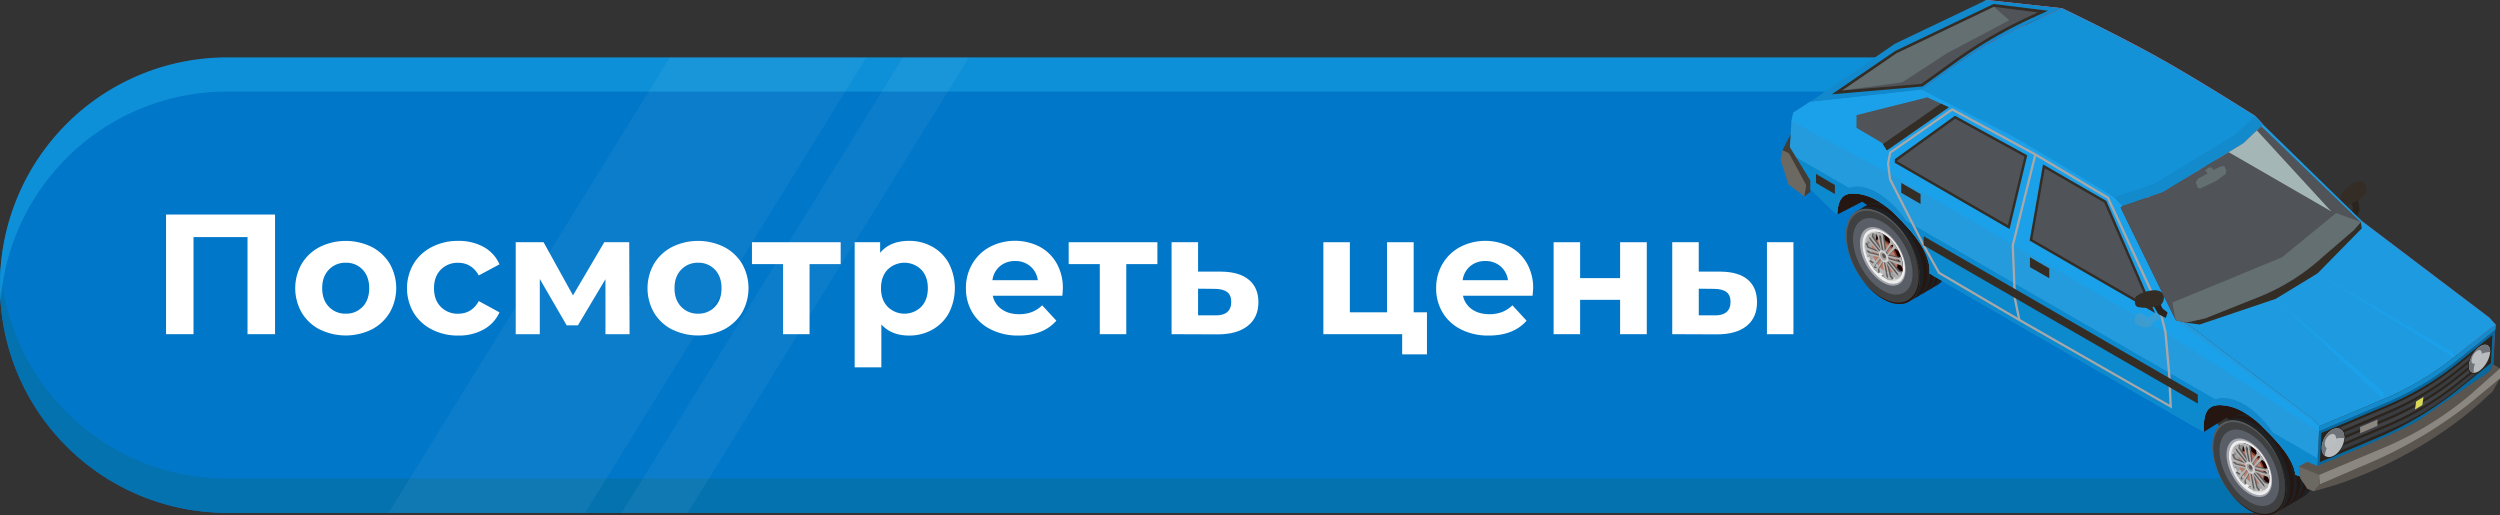 <?xml version="1.0" encoding="UTF-8"?> <svg xmlns="http://www.w3.org/2000/svg" xmlns:xlink="http://www.w3.org/1999/xlink" viewBox="0 0 2047.58 422.19"><rect x="0" y="0" width="2047.58" height="422.19" fill="#333333" stroke="none"/> <defs> <style>.cls-1{isolation:isolate;}.cls-2{fill:#0077c8;}.cls-3{fill:#0472af;}.cls-4{fill:#0e90d8;}.cls-5{opacity:0.05;}.cls-6{fill:#fff;}.cls-7{fill:#2a241d;}.cls-8{fill:#332d26;}.cls-9{fill:#261611;}.cls-10{fill:#1d2124;}.cls-11{fill:#292b2a;}.cls-12{fill:#595b5d;}.cls-13{fill:#3e4042;}.cls-14{fill:#5a5e66;}.cls-15{fill:#6d7176;}.cls-16{fill:#a4a6af;}.cls-17{fill:#353f4f;}.cls-18{fill:#1c2739;}.cls-19{fill:#42474c;}.cls-20{fill:#7e8184;}.cls-21{fill:#c5c7c8;}.cls-22{fill:#d4d6d7;}.cls-23{fill:#ededed;}.cls-24{fill:url(#Ѕезым_нный_градиент_15);}.cls-25{fill:url(#Ѕезым_нный_градиент_18);}.cls-26{fill:#1e0000;}.cls-27{fill:#89422b;}.cls-28{fill:#b77b6a;}.cls-29{fill:#5e5e5e;}.cls-30{fill:#b2b2b2;}.cls-31{fill:#d1d1d1;}.cls-32{fill:#a2a2a2;}.cls-33{fill:#605050;}.cls-34{fill:url(#Ѕезым_нный_градиент_15-2);}.cls-35{fill:url(#Ѕезым_нный_градиент_18-2);}.cls-36{fill:#b53639;}.cls-37{fill:#d76e74;}.cls-38{fill:#82201d;}.cls-39{fill:#0769a0;}.cls-40{fill:#404144;}.cls-41{fill:#383b3f;}.cls-42{fill:#dad956;}.cls-43{fill:#c8a13d;}.cls-44{fill:#505358;}.cls-45{mix-blend-mode:multiply;}.cls-46{fill:#a8a8a8;}.cls-47{fill:#249bdd;}.cls-48{fill:#1ba0ea;}.cls-49{fill:#0d89ce;}.cls-50{fill:#1189cc;}.cls-51{fill:#569dc1;opacity:0.5;}.cls-52{fill:#433d36;}.cls-53{fill:#6c6862;}.cls-54{fill:#636f71;}.cls-55{fill:#1392d8;}.cls-56{fill:#128acc;}.cls-57{fill:#1e9be0;}.cls-58{fill:#a4b6b6;}.cls-59{fill:#b9bcbf;}.cls-60{fill:#6f737a;}.cls-61{fill:#bbbec0;}.cls-62{fill:#5a554e;}.cls-63{fill:#8a8680;}</style> <linearGradient id="Ѕезым_нный_градиент_15" x1="7463.28" y1="224.02" x2="7495.7" y2="195.95" gradientTransform="matrix(-1, 0, 0, 1, 9022.27, 0)" gradientUnits="userSpaceOnUse"> <stop offset="0.16" stop-color="#d7d7d7"></stop> <stop offset="0.16" stop-color="#efefef"></stop> <stop offset="0.56" stop-color="#efefef"></stop> <stop offset="0.56" stop-color="#d7d7d7"></stop> <stop offset="0.87" stop-color="#d7d7d7"></stop> <stop offset="0.87" stop-color="#c2c2c2"></stop> </linearGradient> <linearGradient id="Ѕезым_нный_градиент_18" x1="7469.14" y1="226.68" x2="7489.05" y2="192.19" gradientTransform="matrix(-1, 0, 0, 1, 9022.27, 0)" gradientUnits="userSpaceOnUse"> <stop offset="0.16" stop-color="#a2a2a2"></stop> <stop offset="0.16" stop-color="#b9b9b9"></stop> <stop offset="0.56" stop-color="#b9b9b9"></stop> <stop offset="0.56" stop-color="#a2a2a2"></stop> <stop offset="0.87" stop-color="#a2a2a2"></stop> <stop offset="0.87" stop-color="#8d8d8d"></stop> </linearGradient> <linearGradient id="Ѕезым_нный_градиент_15-2" x1="7163.11" y1="397.16" x2="7195.52" y2="369.09" xlink:href="#Ѕезым_нный_градиент_15"></linearGradient> <linearGradient id="Ѕезым_нный_градиент_18-2" x1="7168.96" y1="399.82" x2="7188.88" y2="365.33" xlink:href="#Ѕезым_нный_градиент_18"></linearGradient> </defs> <title>Button1</title> <g class="cls-1"> <g id="Слой_1" data-name="Слой 1"> <path class="cls-2" d="M1858.39,420H186C83.27,420,0,336.76,0,234H0A186,186,0,0,1,186,48H1644.27Z"></path> <path class="cls-3" d="M1859.39,420H186A186,186,0,0,1,0,234q0-7.06.52-14C7.68,316.23,88,392,186,392H1850.45Z"></path> <path class="cls-4" d="M1754.39,47H186A186,186,0,0,0,0,233q0,7.07.52,14C7.68,150.85,88,75,186,75H1803.39Z"></path> <g class="cls-5"> <polygon class="cls-6" points="479.25 420.04 318.25 420.04 548.53 47.04 709.53 47.04 479.25 420.04"></polygon> <polygon class="cls-6" points="563.25 420.04 509.25 420.04 739.53 47.04 793.53 47.04 563.25 420.04"></polygon> </g> <g id="_Группа_" data-name="&lt;Группа&gt;"> <path id="_Контур_" data-name="&lt;Контур&gt;" class="cls-7" d="M1931.07,163.33a.61.61,0,0,1,0-.29,10.68,10.68,0,0,1-1.41.87,4.78,4.78,0,0,0-3.09.51,1.32,1.32,0,0,0-.71,1.37,7.25,7.25,0,0,0,.4,2,7.89,7.89,0,0,1,.71,3.2c-.11,1.19-.49,2.34-.72,3.52-.06.34-.33,1-.21,1.28.17.49,1,.74,1.35,1,.62.41,1.24.82,1.88,1.21s.7.43,1-.26c.68-1.74,1.52-3.42,2.16-5.17a6.34,6.34,0,0,0-.16-2.93c-.15-1.12-.32-2.24-.52-3.35-.1-.56-.2-1.12-.32-1.67C1931.37,164.49,1931.16,163.76,1931.07,163.33Z"></path> <path id="_Контур_2" data-name="&lt;Контур&gt;" class="cls-8" d="M1931,148.7c7.75-1.54,8.48,8.36,6.32,10.31-5.33,4.81-9.58,7.15-12.19,8.13-3.94,1.48-6.31,2.49-8.56-4.75C1915.81,160.09,1923.85,150.12,1931,148.7Z"></path> </g> <polygon class="cls-9" points="1504.68 175.75 1525.14 165.24 1600.25 215.17 1804.98 353.78 1823.46 342.15 1886.66 383.98 1837.9 199.54 1502.84 118.34 1504.68 175.75"></polygon> <path id="_Контур_3" data-name="&lt;Контур&gt;" class="cls-10" d="M1519.43,173.62l19.82,34.89,3.06,5.39,21.78,32.75s11.64-6.79,20.72-12.06l2.64-1.53.14-.07c4.88-3.38,7.87-9.88,7.87-18.86a46.14,46.14,0,0,0-.62-7.42,67.68,67.68,0,0,0-9.69-24.7c-5.34-8.51-12.34-15.85-20.05-20.28-7.48-4.31-14.33-5.15-19.64-3.08l-3.08,1.92C1534.08,165.52,1519.43,173.62,1519.43,173.62Z"></path> <path id="_Контур_4" data-name="&lt;Контур&gt;" class="cls-10" d="M1536.11,210.32l6.2,3.58,20,11.56,32.48-18.75a67.68,67.68,0,0,0-9.69-24.7l-45.9,26.5Z"></path> <path id="_Контур_5" data-name="&lt;Контур&gt;" class="cls-11" d="M1592.41,216c0-19.24-13.6-42.69-30.37-52.37Z"></path> <g id="_Группа_2" data-name="&lt;Группа&gt;"> <path id="_Контур_6" data-name="&lt;Контур&gt;" class="cls-9" d="M1559.21,165.14c-9-5.21-17.12-5.37-22.68-1.42-.26.19-.58.4-.94.64,5.41-2.6,12.64-1.93,20.58,2.66,16.77,9.68,30.36,33.13,30.36,52.37,0,8.94-3,15.35-7.77,18.74l1.92-1.11c5.5-3.13,8.9-9.88,8.9-19.5C1589.58,198.27,1576,174.82,1559.21,165.14Z"></path> </g> <g id="_Группа_3" data-name="&lt;Группа&gt;"> <path id="_Контур_7" data-name="&lt;Контур&gt;" class="cls-9" d="M1553.71,168.34c-9-5.21-17.12-5.38-22.68-1.42-.26.18-.58.4-.94.63,5.41-2.6,12.63-1.92,20.57,2.66,16.77,9.68,30.37,33.13,30.37,52.38,0,8.93-3,15.35-7.77,18.73l1.92-1.1c5.5-3.14,8.9-9.88,8.9-19.51C1584.08,201.47,1570.48,178,1553.71,168.34Z"></path> </g> <g id="_Группа_4" data-name="&lt;Группа&gt;"> <path id="_Контур_8" data-name="&lt;Контур&gt;" class="cls-9" d="M1548.21,171.53c-9-5.21-17.12-5.37-22.69-1.42-.25.19-.57.4-.93.64,5.41-2.6,12.63-1.93,20.57,2.66,16.77,9.68,30.37,33.13,30.37,52.37,0,8.94-3,15.35-7.78,18.74l1.93-1.11c5.5-3.13,8.89-9.88,8.89-19.5C1578.57,204.66,1565,181.21,1548.21,171.53Z"></path> </g> <path class="cls-12" d="M1511.7,192.44c0,19.24,13.6,42.69,30.37,52.37s30.36,1.93,30.36-17.31-13.6-42.69-30.36-52.37S1511.7,173.2,1511.7,192.44Z"></path> <path class="cls-13" d="M1512.57,193.63c0,18.86,13.33,41.85,29.76,51.34s29.76,1.89,29.76-17-13.32-41.84-29.76-51.33S1512.57,174.77,1512.57,193.63Z"></path> <path class="cls-9" d="M1541.14,243.63c16.77,9.68,30.36,1.93,30.36-17.31,0-12.38-5.62-26.48-14.09-37.55,9,11.24,15,25.91,15,38.73,0,19.24-13.6,27-30.36,17.31A57,57,0,0,1,1525.8,230,56.23,56.23,0,0,0,1541.14,243.63Z"></path> <path class="cls-14" d="M1517.67,195.88c0,15.47,10.92,34.31,24.4,42.09s24.4,1.55,24.4-13.91-10.93-34.31-24.4-42.09S1517.67,180.42,1517.67,195.88Z"></path> <path class="cls-15" d="M1523.41,199.2c0,11.82,8.35,26.23,18.66,32.18s18.65,1.19,18.65-10.64-8.35-26.23-18.65-32.18S1523.41,187.37,1523.41,199.2Z"></path> <path class="cls-16" d="M1523.41,199.2c0,11.82,8.35,26.23,18.66,32.18s18.65,1.19,18.65-10.64-8.35-26.23-18.65-32.18S1523.41,187.37,1523.41,199.2Zm1.92.66c0-11,7.78-15.45,17.37-9.91s17.38,19,17.38,30-7.78,15.45-17.38,9.91S1525.33,210.87,1525.33,199.86Z"></path> <path class="cls-17" d="M1528.63,200.47c0,9.73,6.88,21.58,15.35,26.48,7.84,4.52,14.3,1.5,15.23-6.67a17.37,17.37,0,0,0,.12-2.08c0-6.57-3.13-14.1-7.78-19.81a28,28,0,0,0-7.57-6.67C1535.51,186.83,1528.63,190.75,1528.63,200.47Z"></path> <path class="cls-18" d="M1545.27,195.46c-5-2.91-11.42-2.91-15.75-.38,2.11-5.6,7.79-7.21,14.46-3.36s12.13,11.73,14.33,19.63C1555.6,204.78,1550.78,198.65,1545.27,195.46Z"></path> <path class="cls-9" d="M1536.58,202.59c0,7.4,5.22,16.42,11.67,20.14,5,2.9,9.32,1.73,11-2.45a17.37,17.37,0,0,0,.12-2.08c0-6.57-3.13-14.1-7.78-19.81a18.43,18.43,0,0,0-3.3-2.45C1541.8,192.22,1536.58,195.2,1536.58,202.59Z"></path> <path id="_Контур_9" data-name="&lt;Контур&gt;" class="cls-19" d="M1557.11,213c0,.23,0,.47,0,.69a8.33,8.33,0,0,1-.89,3.53h0c-1.56,3-5,3.71-9,1.41-5.48-3.16-9.91-10.8-9.91-17.08,0-3.39,1.29-5.68,3.35-6.56a.8.8,0,0,1,.25-.11,6.58,6.58,0,0,1,4.86.32,12,12,0,0,1,1.45.7c4.16,2.41,7.71,7.41,9.18,12.42a17.48,17.48,0,0,1,.63,3.09C1557.07,211.92,1557.11,212.45,1557.11,213Z"></path> <path id="_Контур_10" data-name="&lt;Контур&gt;" class="cls-20" d="M1556.48,213.44c0,.24,0,.47,0,.7a8.48,8.48,0,0,1-.88,3.52h0c-1.56,3-5,3.71-9,1.42-5.48-3.17-9.91-10.81-9.91-17.09,0-3.39,1.29-5.68,3.35-6.56a1.12,1.12,0,0,1,.25-.11,6.63,6.63,0,0,1,4.86.32,10.73,10.73,0,0,1,1.45.71c4.16,2.41,7.71,7.41,9.18,12.41a17.59,17.59,0,0,1,.63,3.1A14,14,0,0,1,1556.48,213.44Z"></path> <polygon id="_Контур_11" data-name="&lt;Контур&gt;" class="cls-19" points="1550.73 210.4 1553.1 215.14 1551.29 216.3 1542.13 199.2 1543.94 198.04 1550.73 210.4"></polygon> <polygon id="_Контур_12" data-name="&lt;Контур&gt;" class="cls-21" points="1547.2 208.14 1551.29 216.3 1549.3 217.17 1540.3 200.55 1542.13 199.2 1547.2 208.14"></polygon> <path id="_Контур_13" data-name="&lt;Контур&gt;" class="cls-15" d="M1553.1,208.74a3.43,3.43,0,0,1-1,2.66,19.67,19.67,0,0,1-2.86,1.79l-6.48-11.11a15.91,15.91,0,0,0,2.2-1.32c.84-.7,2.11-.72,3.55.11A10,10,0,0,1,1553.1,208.74Z"></path> <path id="_Контур_14" data-name="&lt;Контур&gt;" class="cls-21" d="M1550.63,210.24c0,2.89-2,4.06-4.56,2.6a10,10,0,0,1-4.56-7.87c0-2.89,2-4.05,4.56-2.6A10.06,10.06,0,0,1,1550.63,210.24Z"></path> <path id="_Контур_15" data-name="&lt;Контур&gt;" class="cls-15" d="M1548.25,208.79a1.51,1.51,0,0,1-.41,1.14,8.52,8.52,0,0,1-1.22.75l-2.74-4.71a7.08,7.08,0,0,0,.93-.55,1.27,1.27,0,0,1,1.5,0A4.27,4.27,0,0,1,1548.25,208.79Z"></path> <path id="_Контур_16" data-name="&lt;Контур&gt;" class="cls-22" d="M1547.2,209.43c0,1.23-.86,1.72-1.93,1.11a4.26,4.26,0,0,1-1.93-3.34c0-1.23.86-1.72,1.93-1.1A4.24,4.24,0,0,1,1547.2,209.43Z"></path> <path id="_Контур_17" data-name="&lt;Контур&gt;" class="cls-23" d="M1560.27,220.06c0,11.08-7.83,15.54-17.48,10s-17.48-19.07-17.48-30.15,7.83-15.54,17.48-10S1560.27,209,1560.27,220.06Z"></path> <path id="_Контур_18" data-name="&lt;Контур&gt;" class="cls-24" d="M1527,200.88c0,10,7.07,22.16,15.77,27.18,7.66,4.44,14,1.84,15.46-5.67a12.74,12.74,0,0,0,.22-1.56v-.08c0-.1,0-.2,0-.33,0-.42,0-.87,0-1.34v-.53a28.55,28.55,0,0,0-1.59-8.3c0-.08-.06-.16-.08-.24a35.15,35.15,0,0,0-1.92-4.5v0c-.18-.36-.39-.73-.59-1.1s-.29-.53-.43-.77a33.58,33.58,0,0,0-3.13-4.54,31.07,31.07,0,0,0-2.45-2.8l-.16-.16-.7-.66v0a24.54,24.54,0,0,0-4.24-3.33l-.39-.25a.15.15,0,0,1-.08,0c-.43-.24-.88-.49-1.29-.67l-.18-.09c-.27-.14-.52-.24-.76-.34a14.43,14.43,0,0,0-2.68-.84,10.05,10.05,0,0,0-1.85-.2C1530.69,189.56,1527,193.67,1527,200.88Z"></path> <path id="_Контур_19" data-name="&lt;Контур&gt;" class="cls-25" d="M1557.3,217.59c0,8.95-6.33,12.56-14.13,8s-14.12-15.41-14.12-24.36,6.32-12.56,14.12-8.05S1557.3,208.64,1557.3,217.59Z"></path> <path id="_Контур_20" data-name="&lt;Контур&gt;" class="cls-26" d="M1536.45,196.2c0,9,6.34,19.87,14.14,24.37a13,13,0,0,0,5.9,1.9,7.28,7.28,0,0,0,1.76-.08,12.74,12.74,0,0,0,.22-1.56v-.08a2.23,2.23,0,0,0,0-.37c0-.43.06-.85.06-1.3v-.53a28.55,28.55,0,0,0-1.59-8.3c0-.08-.06-.16-.08-.24a35.15,35.15,0,0,0-1.92-4.5v0c-.18-.36-.39-.73-.59-1.1s-.29-.53-.43-.77a33.58,33.58,0,0,0-3.13-4.54,31.07,31.07,0,0,0-2.45-2.8l-.16-.16-.7-.66v0a24.54,24.54,0,0,0-4.24-3.33l-.39-.25a.15.15,0,0,1-.08,0c-.43-.24-.88-.49-1.29-.67l-.18-.09c-.27-.14-.52-.24-.76-.34a14.43,14.43,0,0,0-2.68-.84,12.14,12.14,0,0,0-.61,1.35,5.27,5.27,0,0,0-.22.67A14,14,0,0,0,1536.45,196.2Z"></path> <path id="_Контур_21" data-name="&lt;Контур&gt;" class="cls-27" d="M1534.13,202.91c0,6.51,4.6,14.45,10.28,17.73s10.29.66,10.29-5.86-4.61-14.46-10.29-17.74S1534.13,196.39,1534.13,202.91Z"></path> <path id="_Контур_22" data-name="&lt;Контур&gt;" class="cls-28" d="M1533.12,204.09c0,6.52,4.6,14.46,10.28,17.74s10.28.65,10.28-5.87-4.6-14.45-10.28-17.73S1533.12,197.57,1533.12,204.09Z"></path> <g id="_Группа_5" data-name="&lt;Группа&gt;"> <path id="_Составной_контур_" data-name="&lt;Составной контур&gt;" class="cls-29" d="M1543.91,209.21l.35.39.69.84,1.39,1.59.39.14.73.31,9.77,3.8,1.12.45.2,1.82a28.55,28.55,0,0,0-1.59-8.3l-.08.45-.45-.1-.29-.06-8.49-1.94-.33-.08-.37-.08Zm3.25,1.45-.41-.43.61-.57,8.64,2.25.82,1.34,0,0v0l.14.24,0,.41v.26l-.51-.14-8.54-2.57Z"></path> <path id="_Составной_контур_2" data-name="&lt;Составной контур&gt;" class="cls-29" d="M1543.91,209.21l1.06.23,1.23.24.3.06.31-.32.84-.82,4.94-5,.29-.28.06-.06.41.34,1,.82,0,0-.47-.81a33.58,33.58,0,0,0-3.13-4.54l-.85,0-.58,0-.57-1.31-.37-.83.13.57.14.73-3.86,6.42-.35.57Zm7.66-7.94-4.84,6.29-.49-.06-.7-.09-.14-1.24,3.92-5.68.49-.71,1.17.65Z"></path> <path id="_Составной_контур_3" data-name="&lt;Составной контур&gt;" class="cls-29" d="M1538.23,192.83l2.84,11.68.33.55.55.92,1.16,1.9.47.78.33.55.61-1,.64-1.08-.17-1.21-.14-1.2-.12-.84-1.25-9.66-.08-.55,0-.33-.1-1.16-.39-.25a.15.15,0,0,1-.08,0c-.43-.24-.88-.49-1.29-.67l-2.17-.29-.94,0,0,.49Zm1.94.35.1,0,.64-.33.79.14,1.47,11.25.49.86-.28.58-.78-1.13,0-.06Z"></path> <path id="_Составной_контур_4" data-name="&lt;Составной контур&gt;" class="cls-29" d="M1529.85,193.24l1.45,3.84,8.19,9.55,4.42,2.57-.84-3.46-8.91-12.52.45-2.31-1,.19Zm1.79-.06,1.48,1,7.29,10.74,1.11,1-1-.43-7.79-9.56Z"></path> <path id="_Составной_контур_5" data-name="&lt;Составной контур&gt;" class="cls-29" d="M1529.05,198.49l-1.12.76.43,6.12,1.38,5.17,1.12-.77,1.24-1.61,8.76,1.81,3.05-.77-2.43-2.82-10.85-4.26Zm.68,6.16,1.13-.45,9,2.71,1.17,1.26-.62.58-8.62-2.25Z"></path> <path id="_Составной_контур_6" data-name="&lt;Составной контур&gt;" class="cls-29" d="M1532.08,212.92l-1.11.77,3.75,6.48,3.84,3.68,1.11-.77-.56-3,4.2-7,.6-3.92-2.6-.53-6.43,6.51Zm4,5.86.12-1.63,4.84-6.31,1.19.15.14,1.25-4.42,6.39Z"></path> <path id="_Составной_контур_7" data-name="&lt;Составной контур&gt;" class="cls-29" d="M1542,225.18l-1.11.77,4.85,2.8,4.07.27,1.12-.76-2-2.6L1546.11,214l-2.2-4.78-1.25,2.07,1.75,13.46Zm4.07.27-2.18-11.63.5-1,.16,1.24,2.38,11.27.1,2Z"></path> <path id="_Составной_контур_8" data-name="&lt;Составной контур&gt;" class="cls-29" d="M1543.93,213.82l9.72,11.37-.56,2.89,3.76-2.14,1.28-3.67-2.32-.69-8.19-9.54-3.71-2.84Zm2.36-1.36.86,1.1,7.47,9.23,1.55,2.43-1.48-1-7.93-10.14Z"></path> </g> <g id="_Группа_6" data-name="&lt;Группа&gt;"> <path id="_Составной_контур_9" data-name="&lt;Составной контур&gt;" class="cls-30" d="M1542.79,210l2.43,2.84,12,4.69,0,.08v0l1.2,2.77,0,0c0-.42,0-.87,0-1.34v-.53a28.55,28.55,0,0,0-1.59-8.3c0-.08-.06-.16-.08-.24l-.45.59-.18.24-.47.62-9-2-.31-.07-.65-.14-.88.23-.71.16Zm3.94,2.2-1.11-1.16.64-.57.9.22,7.72,2,1.57,1.39.53.45-1.14.45-8.38-2.49-.65-.21Z"></path> <path id="_Составной_контур_10" data-name="&lt;Составной контур&gt;" class="cls-30" d="M1542.79,210l2.16.47.43.08.82-.84.3-.33.82-.83,5-5.17.29.22.88.72,1.49,1.2v0l.14.11-.69-1.19-.47-.81a33.58,33.58,0,0,0-3.13-4.54,31.07,31.07,0,0,0-2.45-2.8l-.16-.16-.7-.66v0l.25,1.22.33,1.72-3.35,5.43-1,1.63-.33.54-.29,1.83Zm7.8-9.58-.12,1.63-4.23,5.48-.64.83-1.08-.12-.1,0-.12-1.25.69-1,3.72-5.37.61-.06Z"></path> <path id="_Составной_контур_11" data-name="&lt;Составной контур&gt;" class="cls-30" d="M1536,189.75l.69,1.53.33.69.71,1.56,2.82,11.68,2.21,4.76.79-1.31.45-.76-.3-2.39-.07-.45-.71-5.51-.86-6.88-.06-.58.84-.16a.15.15,0,0,1-.08,0c-.43-.24-.88-.49-1.29-.67l-.18-.09c-.27-.14-.52-.24-.76-.34a14.43,14.43,0,0,0-2.68-.84A10.05,10.05,0,0,0,1536,189.75Zm5.37,15.31L1539.07,194l.55-2.08.65,1.27.31.59,2,10.78.17.84-.52,1.06-.3-.43-.51-.75Z"></path> <path id="_Составной_контур_12" data-name="&lt;Составной контур&gt;" class="cls-30" d="M1528.57,196.9l2.32.7,8.19,9.54,3.71,2.83-.84-3.46L1533,194l.56-2.88-3.75,2.14Zm2-3,1.47,1,7.94,10.15.47,1.63-1-.43-7.79-9.56Z"></path> <path id="_Составной_контур_13" data-name="&lt;Составной контур&gt;" class="cls-30" d="M1527.93,199.25v6.1l1.81,5.19,1.24-1.62,8.76,1.82,3-.77-2.43-2.83-10.85-4.25Zm.68,6.16,1.13-.45,9,2.72,1.17,1.25-.62.58-8.63-2.24Z"></path> <path id="_Составной_контур_14" data-name="&lt;Составной контур&gt;" class="cls-30" d="M1531,213.69l3.75,6.48,3.84,3.68-.56-3,4.19-7,.6-3.92-2.6-.54-6.43,6.51Zm4,5.86.12-1.63,4.85-6.31,1.18.15.14,1.25-4.41,6.38Z"></path> <path id="_Составной_контур_15" data-name="&lt;Составной контур&gt;" class="cls-30" d="M1542.77,225.6l-1.84.35,5.31,3.06h3.61l-2-2.6L1545,214.74l-2.2-4.77-1.24,2.07,1.75,13.46Zm2.22.62-2.18-11.63.51-1.05.81,1.18,2.39,11.28-.57,2.07Z"></path> <path id="_Составной_контур_16" data-name="&lt;Составной контур&gt;" class="cls-30" d="M1543.63,213.44l8.91,12.52-.56,2.89a8.31,8.31,0,0,0,3.79-1.55,5.57,5.57,0,0,0,1.88-3.91l-3-1-8.19-9.55-3.72-2.83Zm1.54-.21,1,.42,7.79,9.56,1.08,2.78-1.48-1-7.94-10.14Z"></path> </g> <path id="_Контур_23" data-name="&lt;Контур&gt;" class="cls-31" d="M1546.73,212.25c0,2.49-1.76,3.5-3.94,2.24a8.66,8.66,0,0,1-3.94-6.79c0-2.5,1.76-3.51,3.94-2.25A8.68,8.68,0,0,1,1546.73,212.25Z"></path> <g id="_Группа_7" data-name="&lt;Группа&gt;"> <path id="_Контур_24" data-name="&lt;Контур&gt;" class="cls-32" d="M1539.78,208.45a5.79,5.79,0,0,0,2.63,4.53c1.45.84,2.62.17,2.62-1.5a5.79,5.79,0,0,0-2.62-4.53C1541,206.12,1539.78,206.79,1539.78,208.45Z"></path> <path id="_Контур_25" data-name="&lt;Контур&gt;" class="cls-33" d="M1541.51,208.66a3.38,3.38,0,0,0,1.55,2.66c.85.5,1.54.1,1.54-.88a3.41,3.41,0,0,0-1.54-2.66C1542.2,207.29,1541.51,207.68,1541.51,208.66Z"></path> </g> <path id="_Контур_26" data-name="&lt;Контур&gt;" class="cls-10" d="M1819.61,346.76l19.82,34.9,3.06,5.38,21.77,32.75S1875.9,413,1885,407.73c.94-.53,1.83-1.05,2.65-1.53l.13-.07c4.88-3.38,7.87-9.88,7.87-18.86a46.11,46.11,0,0,0-.61-7.42,67.88,67.88,0,0,0-9.7-24.7c-5.33-8.51-12.34-15.85-20-20.28-7.48-4.31-14.32-5.15-19.64-3.08-.86.55-1.91,1.19-3.08,1.92C1834.25,338.66,1819.61,346.76,1819.61,346.76Z"></path> <path id="_Контур_27" data-name="&lt;Контур&gt;" class="cls-10" d="M1836.28,383.46l6.21,3.58,20,11.56L1895,379.85a67.88,67.88,0,0,0-9.7-24.7l-45.89,26.51Z"></path> <path id="_Контур_28" data-name="&lt;Контур&gt;" class="cls-11" d="M1892.58,389.12c0-19.24-13.59-42.69-30.36-52.37Z"></path> <g id="_Группа_8" data-name="&lt;Группа&gt;"> <path id="_Контур_29" data-name="&lt;Контур&gt;" class="cls-9" d="M1859.39,338.28c-9-5.21-17.13-5.37-22.69-1.42-.26.19-.58.4-.93.64,5.41-2.6,12.63-1.93,20.57,2.66,16.77,9.68,30.37,33.13,30.37,52.37,0,8.94-3,15.35-7.78,18.74l1.93-1.11c5.49-3.13,8.89-9.88,8.89-19.5C1889.75,371.41,1876.16,348,1859.39,338.28Z"></path> </g> <g id="_Группа_9" data-name="&lt;Группа&gt;"> <path id="_Контур_30" data-name="&lt;Контур&gt;" class="cls-9" d="M1853.89,341.48c-9-5.21-17.13-5.38-22.69-1.42-.26.18-.58.4-.94.63,5.41-2.6,12.64-1.92,20.58,2.66,16.77,9.68,30.36,33.13,30.36,52.38,0,8.93-3,15.35-7.77,18.73l1.93-1.1c5.49-3.14,8.89-9.88,8.89-19.51C1884.25,374.61,1870.66,351.16,1853.89,341.48Z"></path> </g> <g id="_Группа_10" data-name="&lt;Группа&gt;"> <path id="_Контур_31" data-name="&lt;Контур&gt;" class="cls-9" d="M1848.38,344.67c-9-5.21-17.12-5.37-22.68-1.42-.26.19-.58.4-.94.64,5.41-2.6,12.64-1.93,20.58,2.66,16.77,9.68,30.36,33.13,30.36,52.37,0,8.94-3,15.35-7.77,18.74l1.93-1.11c5.49-3.13,8.89-9.88,8.89-19.5C1878.75,377.8,1865.15,354.35,1848.38,344.67Z"></path> </g> <path class="cls-12" d="M1811.88,365.58c0,19.24,13.59,42.69,30.36,52.37s30.36,1.93,30.36-17.31S1859,358,1842.24,348.27,1811.88,346.34,1811.88,365.58Z"></path> <path class="cls-13" d="M1812.75,366.77c0,18.86,13.32,41.85,29.76,51.34s29.76,1.89,29.76-17-13.33-41.84-29.76-51.33S1812.75,347.91,1812.75,366.77Z"></path> <path class="cls-9" d="M1841.31,416.77c16.77,9.68,30.37,1.93,30.37-17.31,0-12.38-5.63-26.48-14.1-37.55,9,11.24,15,25.91,15,38.73,0,19.24-13.59,27-30.36,17.31A56.85,56.85,0,0,1,1826,403.13,56.38,56.38,0,0,0,1841.31,416.77Z"></path> <path class="cls-14" d="M1817.84,369c0,15.47,10.92,34.31,24.4,42.09s24.4,1.55,24.4-13.91-10.92-34.31-24.4-42.09S1817.84,353.56,1817.84,369Z"></path> <path class="cls-15" d="M1823.58,372.34c0,11.82,8.35,26.23,18.66,32.18s18.66,1.19,18.66-10.64-8.35-26.23-18.66-32.18S1823.58,360.51,1823.58,372.34Z"></path> <path class="cls-16" d="M1823.58,372.34c0,11.82,8.35,26.23,18.66,32.18s18.66,1.19,18.66-10.64-8.35-26.23-18.66-32.18S1823.58,360.51,1823.58,372.34Zm1.92.66c0-11,7.78-15.45,17.38-9.91s17.38,19,17.38,30-7.78,15.45-17.38,9.91S1825.5,384,1825.5,373Z"></path> <path class="cls-17" d="M1828.8,373.61c0,9.73,6.88,21.58,15.36,26.48,7.84,4.52,14.3,1.5,15.23-6.67a19.8,19.8,0,0,0,.11-2.08c0-6.57-3.13-14.1-7.77-19.81a28.15,28.15,0,0,0-7.57-6.67C1835.68,360,1828.8,363.89,1828.8,373.61Z"></path> <path class="cls-18" d="M1845.44,368.6c-5-2.91-11.42-2.91-15.75-.38,2.12-5.6,7.79-7.21,14.46-3.36s12.13,11.73,14.33,19.63C1855.78,377.92,1851,371.79,1845.44,368.6Z"></path> <path class="cls-9" d="M1836.75,375.73c0,7.4,5.23,16.42,11.67,20.14,5,2.9,9.33,1.73,11-2.45a19.8,19.8,0,0,0,.11-2.08c0-6.57-3.13-14.1-7.77-19.81a18.85,18.85,0,0,0-3.31-2.45C1842,365.36,1836.75,368.34,1836.75,375.73Z"></path> <path id="_Контур_32" data-name="&lt;Контур&gt;" class="cls-19" d="M1857.28,386.11c0,.23,0,.47,0,.69a8.49,8.49,0,0,1-.88,3.53h0c-1.57,3-5,3.71-9,1.41-5.48-3.16-9.91-10.8-9.91-17.08,0-3.39,1.3-5.68,3.35-6.56a1.06,1.06,0,0,1,.25-.11,6.61,6.61,0,0,1,4.87.32,11.84,11.84,0,0,1,1.44.7c4.17,2.41,7.72,7.41,9.19,12.42a18.38,18.38,0,0,1,.62,3.09A14.08,14.08,0,0,1,1857.28,386.11Z"></path> <path id="_Контур_33" data-name="&lt;Контур&gt;" class="cls-20" d="M1856.66,386.58c0,.24,0,.47,0,.7a8.48,8.48,0,0,1-.88,3.52v0c-1.57,3-5,3.7-9,1.41-5.47-3.17-9.91-10.81-9.91-17.09,0-3.39,1.3-5.68,3.35-6.56a1.74,1.74,0,0,1,.25-.11,6.66,6.66,0,0,1,4.87.32,12,12,0,0,1,1.44.71c4.17,2.41,7.72,7.41,9.19,12.41a17.54,17.54,0,0,1,.62,3.1A14.09,14.09,0,0,1,1856.66,386.58Z"></path> <polygon id="_Контур_34" data-name="&lt;Контур&gt;" class="cls-19" points="1850.9 383.54 1853.28 388.28 1851.46 389.44 1842.3 372.34 1844.12 371.18 1850.9 383.54"></polygon> <polygon id="_Контур_35" data-name="&lt;Контур&gt;" class="cls-21" points="1847.38 381.28 1851.46 389.44 1849.48 390.31 1840.47 373.69 1842.3 372.34 1847.38 381.28"></polygon> <path id="_Контур_36" data-name="&lt;Контур&gt;" class="cls-15" d="M1853.28,381.88a3.43,3.43,0,0,1-1,2.66,19.13,19.13,0,0,1-2.86,1.79L1843,375.22a16,16,0,0,0,2.19-1.32c.84-.7,2.12-.72,3.55.11A10,10,0,0,1,1853.28,381.88Z"></path> <path id="_Контур_37" data-name="&lt;Контур&gt;" class="cls-21" d="M1850.81,383.38c0,2.89-2,4.06-4.56,2.6a10,10,0,0,1-4.56-7.87c0-2.89,2-4.05,4.56-2.6A10.06,10.06,0,0,1,1850.81,383.38Z"></path> <path id="_Контур_38" data-name="&lt;Контур&gt;" class="cls-15" d="M1848.42,381.94a1.47,1.47,0,0,1-.41,1.13,8.05,8.05,0,0,1-1.21.75l-2.75-4.71a7,7,0,0,0,.94-.55,1.27,1.27,0,0,1,1.5,0A4.26,4.26,0,0,1,1848.42,381.94Z"></path> <path id="_Контур_39" data-name="&lt;Контур&gt;" class="cls-22" d="M1847.38,382.57c0,1.23-.87,1.72-1.94,1.11a4.29,4.29,0,0,1-1.93-3.34c0-1.23.87-1.72,1.93-1.1A4.25,4.25,0,0,1,1847.38,382.57Z"></path> <path id="_Контур_40" data-name="&lt;Контур&gt;" class="cls-23" d="M1860.44,393.2c0,11.08-7.82,15.54-17.47,10s-17.48-19.07-17.48-30.15,7.82-15.54,17.48-10S1860.44,382.13,1860.44,393.2Z"></path> <path id="_Контур_41" data-name="&lt;Контур&gt;" class="cls-34" d="M1827.19,374c0,10,7.07,22.16,15.77,27.18,7.66,4.44,14,1.84,15.46-5.67a12.72,12.72,0,0,0,.23-1.56v-.08c0-.1,0-.2,0-.33,0-.42,0-.87,0-1.34v-.53a28.55,28.55,0,0,0-1.59-8.3c0-.08-.07-.16-.09-.24a35.15,35.15,0,0,0-1.92-4.5v0c-.18-.36-.38-.73-.59-1.1s-.28-.53-.43-.77a34.45,34.45,0,0,0-3.12-4.54,32.73,32.73,0,0,0-2.45-2.8l-.17-.16-.69-.65v0a25,25,0,0,0-4.25-3.33c-.12-.09-.27-.17-.39-.25a.15.15,0,0,1-.08,0c-.43-.24-.88-.49-1.29-.67-.06,0-.12-.07-.18-.09a8.15,8.15,0,0,0-.76-.34,14.11,14.11,0,0,0-2.67-.84,10.16,10.16,0,0,0-1.86-.2C1830.87,362.7,1827.19,366.81,1827.19,374Z"></path> <path id="_Контур_42" data-name="&lt;Контур&gt;" class="cls-35" d="M1857.47,390.73c0,8.95-6.32,12.56-14.12,8s-14.13-15.41-14.13-24.36,6.33-12.56,14.13-8.05S1857.47,381.78,1857.47,390.73Z"></path> <path id="_Контур_43" data-name="&lt;Контур&gt;" class="cls-26" d="M1836.63,369.34c0,9,6.33,19.87,14.13,24.37a13.08,13.08,0,0,0,5.91,1.9,7.2,7.2,0,0,0,1.75-.08,12.72,12.72,0,0,0,.23-1.56v-.08a2.23,2.23,0,0,0,0-.37c0-.43.06-.85.06-1.3v-.53a28.55,28.55,0,0,0-1.59-8.3c0-.08-.07-.16-.09-.24a35.15,35.15,0,0,0-1.92-4.5v0c-.18-.36-.38-.73-.59-1.1s-.28-.53-.43-.77a34.45,34.45,0,0,0-3.12-4.54,32.73,32.73,0,0,0-2.45-2.8l-.17-.16-.69-.65v0a25,25,0,0,0-4.25-3.33c-.12-.09-.27-.17-.39-.25a.15.15,0,0,1-.08,0c-.43-.24-.88-.49-1.29-.67-.06,0-.12-.07-.18-.09a8.15,8.15,0,0,0-.76-.34,14.11,14.11,0,0,0-2.67-.84,9.33,9.33,0,0,0-.61,1.35,4,4,0,0,0-.23.67A14,14,0,0,0,1836.63,369.34Z"></path> <path id="_Контур_44" data-name="&lt;Контур&gt;" class="cls-27" d="M1834.31,376.05c0,6.51,4.6,14.45,10.28,17.73s10.28.66,10.28-5.86-4.6-14.46-10.28-17.74S1834.31,369.53,1834.31,376.05Z"></path> <path id="_Контур_45" data-name="&lt;Контур&gt;" class="cls-28" d="M1833.29,377.23c0,6.52,4.61,14.46,10.28,17.74s10.29.65,10.29-5.87-4.61-14.45-10.29-17.73S1833.29,370.71,1833.29,377.23Z"></path> <g id="_Группа_11" data-name="&lt;Группа&gt;"> <path id="_Составной_контур_17" data-name="&lt;Составной контур&gt;" class="cls-29" d="M1844.08,382.35l.35.39.7.84,1.38,1.59.39.14.74.31,9.76,3.8,1.12.45.21,1.82a28.55,28.55,0,0,0-1.59-8.3l-.09.45-.44-.1-.29-.06-8.5-1.94-.32-.08-.37-.08Zm3.25,1.45-.41-.43.62-.57,8.64,2.25.81,1.35,0,0v0l.15.24,0,.41v.26l-.51-.14-8.54-2.57Z"></path> <path id="_Составной_контур_18" data-name="&lt;Составной контур&gt;" class="cls-29" d="M1844.08,382.35l1.07.23,1.22.24.31.06.31-.32.83-.82,5-5,.28-.28.06-.06.41.34,1,.82,0,0-.47-.81a34.45,34.45,0,0,0-3.12-4.54l-.86,0-.57,0L1849,371l-.37-.83.12.57.14.73-3.86,6.42-.34.57Zm7.66-7.94-4.84,6.29-.49-.06-.69-.09-.15-1.24,3.93-5.68.49-.71,1.16.65Z"></path> <path id="_Составной_контур_19" data-name="&lt;Составной контур&gt;" class="cls-29" d="M1838.41,366l2.83,11.68.33.55.55.92,1.17,1.9.47.78.32.55.62-1,.63-1.08-.16-1.21-.15-1.2-.12-.84-1.25-9.66-.08-.55,0-.33-.1-1.16c-.12-.09-.27-.17-.39-.25a.15.15,0,0,1-.08,0c-.43-.24-.88-.49-1.29-.67l-2.16-.29-.94,0,0,.49Zm1.94.35.1,0,.63-.33.8.14,1.47,11.25.49.86-.29.58-.77-1.13,0-.06Z"></path> <path id="_Составной_контур_20" data-name="&lt;Составной контур&gt;" class="cls-29" d="M1830,366.38l1.45,3.84,8.19,9.55,4.42,2.57-.84-3.46-8.91-12.52.45-2.31-1,.19Zm1.8-.06,1.48,1,7.28,10.73,1.12,1-1-.43-7.79-9.56Z"></path> <path id="_Составной_контур_21" data-name="&lt;Составной контур&gt;" class="cls-29" d="M1829.22,371.63l-1.11.76.42,6.12,1.38,5.17,1.12-.77,1.24-1.61,8.76,1.81,3-.77-2.43-2.82-10.85-4.26Zm.68,6.16,1.13-.45,9,2.71,1.17,1.26-.62.58-8.63-2.25Z"></path> <path id="_Составной_контур_22" data-name="&lt;Составной контур&gt;" class="cls-29" d="M1832.26,386.06l-1.12.77,3.76,6.48,3.83,3.68,1.12-.77-.56-3,4.19-7,.6-3.92-2.6-.53-6.43,6.51Zm4,5.86.12-1.63,4.85-6.31,1.18.15.14,1.25-4.41,6.39Z"></path> <path id="_Составной_контур_23" data-name="&lt;Составной контур&gt;" class="cls-29" d="M1842.22,398.32l-1.12.77,4.85,2.8,4.08.28,1.11-.77-2-2.6-2.83-11.68-2.2-4.78-1.24,2.08,1.75,13.45Zm4.06.27L1844.1,387l.51-1,.15,1.24,2.39,11.27.09,2Z"></path> <path id="_Составной_контур_24" data-name="&lt;Составной контур&gt;" class="cls-29" d="M1844.1,387l9.73,11.37-.56,2.89,3.75-2.14,1.28-3.66-2.31-.7-8.19-9.54-3.72-2.84Zm2.36-1.36.87,1.1,7.46,9.23,1.56,2.43-1.48-1-7.94-10.14Z"></path> </g> <g id="_Группа_12" data-name="&lt;Группа&gt;"> <path id="_Составной_контур_25" data-name="&lt;Составной контур&gt;" class="cls-30" d="M1843,383.11l2.43,2.84,12,4.69,0,.09v0l1.21,2.77,0,0c0-.42,0-.87,0-1.34v-.53a28.55,28.55,0,0,0-1.59-8.3c0-.08-.07-.16-.09-.24l-.44.59-.19.25-.47.61-9-2-.31-.07-.66-.14-.87.23-.72.16Zm3.94,2.2-1.1-1.16.63-.57.9.22,7.72,2,1.58,1.39.53.45-1.15.45-8.37-2.49-.65-.21Z"></path> <path id="_Составной_контур_26" data-name="&lt;Составной контур&gt;" class="cls-30" d="M1843,383.11l2.17.47.43.08.81-.84.31-.33.82-.83,5-5.17.29.22.87.72,1.49,1.2v0l.15.11-.7-1.19-.47-.81a34.45,34.45,0,0,0-3.12-4.54,32.73,32.73,0,0,0-2.45-2.8l-.17-.16-.69-.65v0l.24,1.22.33,1.72L1844.9,377l-1,1.63-.33.54-.28,1.83Zm7.8-9.58-.12,1.63-4.23,5.48-.63.83-1.08-.12-.11,0-.12-1.25.7-1,3.71-5.37.62-.06Z"></path> <path id="_Составной_контур_27" data-name="&lt;Составной контур&gt;" class="cls-30" d="M1836.2,362.89l.69,1.53.33.69.72,1.56,2.81,11.68,2.21,4.76.8-1.31.45-.76-.31-2.39-.06-.45-.72-5.51-.85-6.88-.07-.58.84-.16a.15.15,0,0,1-.08,0c-.43-.24-.88-.49-1.29-.67-.06,0-.12-.07-.18-.09a8.15,8.15,0,0,0-.76-.34,14.11,14.11,0,0,0-2.67-.84A10.16,10.16,0,0,0,1836.2,362.89Zm5.37,15.31-2.33-11.11.55-2.08.66,1.27.3.59,2,10.78.16.84-.51,1.06-.31-.43-.51-.75Z"></path> <path id="_Составной_контур_28" data-name="&lt;Составной контур&gt;" class="cls-30" d="M1828.74,370l2.32.7,8.19,9.54,3.72,2.83-.84-3.46-8.91-12.53.56-2.88-3.76,2.14Zm2-3,1.48,1,7.94,10.15.46,1.63-1-.43-7.79-9.56Z"></path> <path id="_Составной_контур_29" data-name="&lt;Составной контур&gt;" class="cls-30" d="M1828.11,372.39v6.1l1.8,5.19,1.25-1.62,8.75,1.82,3.06-.77-2.43-2.83L1829.69,376Zm.67,6.16,1.13-.44,9,2.71,1.17,1.26-.62.57-8.62-2.24Z"></path> <path id="_Составной_контур_30" data-name="&lt;Составной контур&gt;" class="cls-30" d="M1831.14,386.83l3.76,6.48,3.83,3.68-.56-3,4.2-7,.6-3.92-2.6-.53-6.43,6.5Zm4,5.86.12-1.63,4.84-6.31,1.19.15.14,1.25-4.42,6.38Z"></path> <path id="_Составной_контур_31" data-name="&lt;Составной контур&gt;" class="cls-30" d="M1843,398.74l-1.85.35,5.31,3.06,3.62,0-2-2.61-2.82-11.68-2.2-4.77-1.25,2.07,1.75,13.46Zm2.22.62L1843,387.73l.51-1.05.82,1.18,2.38,11.28-.56,2.07Z"></path> <path id="_Составной_контур_32" data-name="&lt;Составной контур&gt;" class="cls-30" d="M1843.8,386.58l8.91,12.52-.56,2.89a8.31,8.31,0,0,0,3.79-1.55,5.55,5.55,0,0,0,1.89-3.91l-3-1-8.19-9.55-3.71-2.83Zm1.55-.21,1,.42,7.79,9.56,1.08,2.78-1.48-1L1845.82,388Z"></path> </g> <path id="_Контур_46" data-name="&lt;Контур&gt;" class="cls-31" d="M1846.91,385.39c0,2.49-1.77,3.5-3.94,2.24a8.66,8.66,0,0,1-3.94-6.79c0-2.5,1.76-3.51,3.94-2.25A8.71,8.71,0,0,1,1846.91,385.39Z"></path> <g id="_Группа_13" data-name="&lt;Группа&gt;"> <path id="_Контур_47" data-name="&lt;Контур&gt;" class="cls-32" d="M1840,381.59a5.78,5.78,0,0,0,2.62,4.53c1.45.84,2.63.17,2.63-1.5a5.77,5.77,0,0,0-2.63-4.52C1841.13,379.26,1840,379.93,1840,381.59Z"></path> <path id="_Контур_48" data-name="&lt;Контур&gt;" class="cls-33" d="M1841.69,381.8a3.39,3.39,0,0,0,1.54,2.66c.85.5,1.55.1,1.55-.88a3.42,3.42,0,0,0-1.55-2.66C1842.38,380.43,1841.69,380.82,1841.69,381.8Z"></path> </g> <path class="cls-36" d="M2043.86,265.7l-.23,4.25-1.19,22.17-.34,6.2-7.62,15.79-14.72-5.7-.2-.1c-2-14.47-10.89-30.69-23-42.65L1967.72,249c-13.59-2.22-23.18,5.55-23.37,21,0,1.07.05,2.15.13,3.24L1750.91,161.48l-27.79-16-3.41-2.16,0,0c.08-.94.12-1.9.12-2.91-.18-15.68-9.78-34.54-23.37-48l-28.88-16.67c-13.15-2.16-22.56,5.06-23.32,19.55l0,0L1613.53,66l-2.26-14.41-1.46-9.26L1611.53,16l1.56-7L1627,0l62,6.77s45.87,22,78.51,40.17c32.38,18,78.86,47.56,79.59,48h0l6.6,7.17L1852,103.4l74.14,75.51,8.22,2.05,104.5,79.17Z"></path> <path class="cls-37" d="M2043.86,265.7l-.23,4.25L1920.5,190.77,1698.5,62.6l-87-46.62,1.56-7L1627,0l62,6.77s45.87,22,78.51,40.18S1847,95,1847,95l6.6,7.17L1852,103.4l74.16,75.51Z"></path> <path class="cls-38" d="M1667.54,75.68c-13.15-2.16-22.56,5.06-23.33,19.55l0,0L1613.53,66l-3.72-23.67Z"></path> <path class="cls-38" d="M1944.35,270c0,1.07.05,2.15.13,3.24l-221.36-127.8-3.4-2.16,0,0c.08-.94.12-1.91.12-2.9-.19-15.69-9.78-34.55-23.37-48L1967.72,249C1954.13,246.76,1944.54,254.53,1944.35,270Z"></path> <path class="cls-38" d="M2042.44,292.12l-.34,6.2-7.62,15.78-14.72-5.7-.2-.09c-2-14.47-10.89-30.69-23-42.65Z"></path> <polygon class="cls-39" points="2042.1 298.32 2034.48 314.1 1984.53 355.58 1894.98 394.64 1897.85 381.61 2042.1 298.32"></polygon> <path class="cls-39" d="M1899.38,353.24l-1.53,28.37,50.45-21.41a281.58,281.58,0,0,0,67-40.25l26.75-21.63,1.53-28.37-30.81,24.91a244.27,244.27,0,0,1-58.19,34.93Z"></path> <path class="cls-7" d="M2041.36,274.4l-.11,2-.17,3.27L2041,282l-.17,3.28-.12,2.26-.18,3.28-.12,2.26-.18,3.29,0,1-26.05,21.06a280.27,280.27,0,0,1-37,25.28c-1.16.67-2.34,1.32-3.51,2a276.8,276.8,0,0,1-26.09,12.71L1901.2,378l-.17.07-.12.06-.17.07-.12.05-.17.07-.12.05-.17.07-.11.05,1.28-23.86,54.09-22.95q10.32-4.38,20.18-9.67c1.16-.62,2.32-1.25,3.47-1.89a246,246,0,0,0,35-23.67Z"></path> <path class="cls-40" d="M2031.55,284.28l-17.45,14.1a246,246,0,0,1-35,23.67c-1.15.63-2.31,1.27-3.47,1.88q-9.86,5.29-20.18,9.68l-46.05,19.54a7.23,7.23,0,0,1,1.32,2.57l44.73-19q10.32-4.38,20.18-9.66c1.16-.62,2.32-1.26,3.47-1.9a245.91,245.91,0,0,0,35-23.66l19.05-15.4A17.13,17.13,0,0,1,2031.55,284.28Z"></path> <path class="cls-41" d="M2033.44,288.06l-19.34,15.63a246.75,246.75,0,0,1-35,23.66c-1.15.64-2.31,1.28-3.47,1.89q-9.86,5.29-20.18,9.67L1911,357.76a10.28,10.28,0,0,1-.5,3.35l44.92-19.06q10.32-4.38,20.18-9.67c1.16-.61,2.32-1.25,3.47-1.89a245.91,245.91,0,0,0,35-23.66l18.49-14.95A31.83,31.83,0,0,1,2033.44,288.06Z"></path> <path class="cls-40" d="M2032.32,294.26,2014.1,309a246.75,246.75,0,0,1-35,23.66c-1.15.64-2.31,1.28-3.47,1.89q-9.86,5.29-20.18,9.67l-45.82,19.44a20.92,20.92,0,0,0-.55,3.38l46.37-19.68q10.32-4.38,20.18-9.67c1.16-.61,2.32-1.25,3.47-1.89a245.91,245.91,0,0,0,35-23.66l18.19-14.71A23.77,23.77,0,0,1,2032.32,294.26Z"></path> <polygon class="cls-42" points="1983.96 331.76 1977.95 335.37 1978.9 328.79 1984.91 325.18 1983.96 331.76"></polygon> <path class="cls-41" d="M2032.63,300.23c-.05-.27-.08-.55-.12-.82l-18.41,14.88a245.91,245.91,0,0,1-35,23.66c-1.15.64-2.31,1.28-3.47,1.89q-9.86,5.3-20.18,9.67l-46.52,19.74c-.06,1.09-.12,2.18-.22,3.23l46.74-19.83q10.32-4.38,20.18-9.67c1.16-.61,2.32-1.25,3.47-1.89a245.91,245.91,0,0,0,35-23.66l19-15.36A16,16,0,0,1,2032.63,300.23Z"></path> <polygon class="cls-8" points="1717.26 83.75 1701.43 74.61 1701.43 66.54 1717.26 75.68 1717.26 83.75"></polygon> <polygon class="cls-8" points="1822.69 144.62 1806.86 135.48 1806.86 127.41 1822.69 136.55 1822.69 144.62"></polygon> <polygon class="cls-8" points="1714.09 23.09 1696.5 14.96 1658.83 14.47 1658.83 24.9 1690.68 50.46 1692.44 41.61 1714.09 23.09"></polygon> <path class="cls-43" d="M1682,81.16a71.38,71.38,0,0,1,14.44,11.19l-28.88-16.67A42.9,42.9,0,0,1,1682,81.16Z"></path> <path class="cls-43" d="M1719.8,140.83c0,.84,0,1.65-.08,2.45l0,0c.08-.94.12-1.91.12-2.9C1719.8,140.51,1719.8,140.68,1719.8,140.83Z"></path> <path class="cls-37" d="M1719.8,139.82c0,.18,0,.36,0,.54-.19-15.69-9.78-34.55-23.37-48l-28.88-16.67c-13.15-2.16-22.56,5.06-23.33,19.55l0,0c.25-13.23,5.77-21.92,14.28-24.78,6.46-2.17,14.63-1,23.52,4.17s17.07,13.37,23.52,23C1714.22,110.57,1719.8,126.06,1719.8,139.82Z"></path> <ellipse class="cls-13" cx="1681.98" cy="119" rx="25.05" ry="43.39" transform="translate(169.88 865.16) rotate(-30.31)"></ellipse> <path class="cls-43" d="M1944.48,273.24l0,0c-.07-.93-.1-1.85-.1-2.75,0-.15,0-.31,0-.47C1944.35,271.07,1944.4,272.15,1944.48,273.24Z"></path> <path class="cls-43" d="M1982.16,254.46a71.72,71.72,0,0,1,14.44,11.2L1967.72,249A43.33,43.33,0,0,1,1982.16,254.46Z"></path> <polygon class="cls-44" points="1716.44 28.26 1696.15 47.12 1696.15 50.04 1790.15 104.31 1775.65 60.65 1716.44 28.26"></polygon> <g class="cls-45"> <path class="cls-46" d="M1727.14,143.69l-.32-.18L1719,118.05,1691.4,63.9l-1.66-13.32v-.15l1.85-9.32L1714,22l68.81,37.24,59.4,35.42,71.57,74.85.17.17,4.79,18.57,3.12,35.19L1918.14,254Zm114-47.52-59.26-35.33-67.64-36.61L1693.3,42.12l-1.67,8.39,1.53,12.69,27.54,54.14,7.7,24.91L1916.61,250.9l3.34-27.52-3.1-34.85-4.63-17.94Z"></path> </g> <g class="cls-45"> <polygon class="cls-46" points="1801.35 184.96 1802.52 164.9 1800.77 121.06 1783.2 59.75 1781.39 60.27 1798.92 121.36 1800.64 164.88 1799.47 184.85 1801.35 184.96"></polygon> </g> <polygon class="cls-8" points="1613.05 44.21 1602.54 38.15 1597.27 43.18 1601.96 62.03 1620.96 82.42 1622.46 73.15 1619.49 56.01 1613.05 44.21"></polygon> <polygon class="cls-8" points="1647.1 75.65 1620.96 60.56 1620.96 53.16 1647.1 68.25 1647.1 75.65"></polygon> <polygon class="cls-8" points="1944.34 247.26 1719.8 117.62 1719.8 110.22 1944.34 239.86 1944.34 247.26"></polygon> <path class="cls-47" d="M1899.6,349l-.22,4.25-1.2,22.17-.33,6.2-2.86,13-14.73-5.7-.2-.09c-2-14.47-15.65-27.94-27.72-39.9a71.36,71.36,0,0,0-14.44-11.2,43.41,43.41,0,0,0-14.44-5.48c-13.58-2.22-18.42,2.8-18.61,18.27,0,1.07.05,2.15.13,3.24L1583.62,226l-3.4-2.16,0,0c.06-.93.11-1.9.11-2.89-.19-15.7-14.54-31.8-28.13-45.26a71.16,71.16,0,0,0-14.44-11.2,43.07,43.07,0,0,0-14.44-5.47c-13.15-2.16-17.8,2.31-18.57,16.81l0,0L1474,146.56l-8.47-20.92,1.71-26.37,1.57-7,13.87-9,91-10s45.88,22,78.52,40.17,79.58,48,79.58,48l6.6,7.17-1.62,1.26,45.16,92.26,8.2,2.05,104.51,79.17Z"></path> <path class="cls-48" d="M1899.6,349l-.22,4.25-123.14-79.18-222-128.17-87-46.62,1.56-7,13.88-9,91-10s45.88,22,78.52,40.18,79.58,48,79.58,48l6.6,7.17-1.61,1.26,45.15,92.26Z"></path> <path class="cls-49" d="M1523.28,159c-13.15-2.16-17.8,2.31-18.57,16.8l0,0L1474,146.56l-8.47-20.92Z"></path> <path class="cls-49" d="M1804.85,350.54c0,1.07.05,2.15.13,3.24L1583.62,226l-3.4-2.16,0,0c.07-.94.11-1.9.11-2.9-.19-15.69-14.54-31.8-28.13-45.26l271.3,156.63C1809.87,330.05,1805,335.07,1804.85,350.54Z"></path> <path class="cls-49" d="M1898.18,375.41l-.33,6.2-2.87,13-14.72-5.7-.2-.09c-2-14.47-15.65-27.94-27.72-39.9Z"></path> <polygon class="cls-8" points="1573 167.04 1557.17 157.9 1557.17 149.82 1573 158.96 1573 167.04"></polygon> <polygon class="cls-8" points="1678.43 227.91 1662.6 218.77 1662.6 210.7 1678.43 219.84 1678.43 227.91"></polygon> <polygon class="cls-44" points="1596.08 87.86 1578.49 79.72 1520.53 94.28 1520.53 104.7 1541.66 117.22 1545.43 123.13 1596.08 87.86"></polygon> <polygon class="cls-8" points="1589.68 84.9 1542.15 117.99 1545.43 123.13 1596.08 87.86 1589.68 84.9"></polygon> <path class="cls-43" d="M1580.3,221.37c0,.84,0,1.65-.08,2.45l0,0c.07-.94.11-1.9.11-2.9C1580.3,221.05,1580.3,221.22,1580.3,221.37Z"></path> <path class="cls-50" d="M1580.3,220.36c0,.18,0,.37,0,.54-.19-15.7-14.54-31.8-28.13-45.26a71.16,71.16,0,0,0-14.44-11.2,43.07,43.07,0,0,0-14.44-5.47c-13.15-2.16-17.8,2.31-18.57,16.81l0,0c.25-13.23,1-19.17,9.52-22,6.46-2.17,14.63-1,23.52,4.16s17.07,13.37,23.52,23C1570,193.86,1580.3,206.61,1580.3,220.36Z"></path> <path class="cls-43" d="M1805,353.78l0,0c-.07-.93-.1-1.85-.1-2.75,0-.15,0-.31,0-.47C1804.85,351.61,1804.9,352.69,1805,353.78Z"></path> <path class="cls-50" d="M1880.26,388.94l-.2-.09c-2-14.47-15.65-27.94-27.72-39.9a71.36,71.36,0,0,0-14.44-11.2,43.41,43.41,0,0,0-14.44-5.48c-13.58-2.22-18.42,2.8-18.61,18.27V350c0-13.75.81-20.06,9.52-23h0c6.45-2.18,14.63-1,23.52,4.16s17.06,13.37,23.52,23C1869.15,365.7,1879.17,376.44,1880.26,388.94Z"></path> <polygon class="cls-8" points="1601.18 94.8 1551.89 130.41 1551.89 133.32 1645.89 187.59 1660.39 127.2 1601.18 94.8"></polygon> <polygon class="cls-44" points="1553.92 132.15 1553.92 131.45 1601.33 97.2 1658.06 128.23 1644.55 184.48 1553.92 132.15"></polygon> <polygon class="cls-8" points="1673.29 134.64 1662.31 197.07 1765.1 256.42 1725.08 164.54 1673.29 134.64"></polygon> <polygon class="cls-44" points="1664.55 196.02 1674.79 137.85 1723.48 165.97 1760.78 251.58 1664.55 196.02"></polygon> <g class="cls-45"> <path class="cls-46" d="M1651.93,262l-64.29-37.77-.22-.13-12.72-22.76-27.56-54.15-1.65-13.32,0-.15,1.86-9.37,51-35.48.47-.34,68.75,37.21,59.41,35.42.25.14,42.55,91.87,4.72,18.33,3.12,35,1.33,28.11Zm14.66-134.63L1598.9,90.74,1549,125.46l-1.66,8.33,1.53,12.7,27.46,54,12.46,22.29,64.06,37.62,124,70.95-1.16-24.64-3.1-34.85-4.63-18-42.24-91.17Z"></path> </g> <path id="_Контур_49" data-name="&lt;Контур&gt;" class="cls-51" d="M1754.33,256.86a9.89,9.89,0,0,1,2.11,1.14c.88.61,1.92,1.81,3,1.63a8,8,0,0,0,3.56-1.87,16,16,0,0,1,1.42-1.43c.64-.43,1.12-.14,1.85-.05a5.07,5.07,0,0,1,2.89,1.25c.57.41,1.83.75,2.19,1.38.85,1.53-3.46,2.92-4.42,3.29a19.94,19.94,0,0,0-3,1.82c-1.54,1-1.62,3.23-3.41,3.67a12.4,12.4,0,0,1-11-2.6,3.26,3.26,0,0,1-1.24-2.6c.23-2,.63-4.16,2.33-5.48A3.69,3.69,0,0,1,1754.33,256.86Z"></path> <path id="_Контур_50" data-name="&lt;Контур&gt;" class="cls-7" d="M1763.33,249.48c-.08-.14-.14-.24-.18-.24a9.1,9.1,0,0,0,1.65-.22,4.79,4.79,0,0,1,2.71-1.57,1.32,1.32,0,0,1,1.42.61,7.59,7.59,0,0,1,1,1.8,8.07,8.07,0,0,0,1.48,2.92,35.44,35.44,0,0,0,2.79,2.27c.27.22.86.53,1,.86s-.27,1.17-.41,1.62c-.22.71-.44,1.43-.68,2.13s-.27.78-.93.42c-1.62-.91-3.34-1.68-4.95-2.62-.85-.5-1.22-1.56-1.73-2.37-.6-1-1.18-1.93-1.73-2.92-.28-.49-.55-1-.82-1.49C1763.84,250.57,1763.53,249.87,1763.33,249.48Z"></path> <path id="_Контур_51" data-name="&lt;Контур&gt;" class="cls-8" d="M1767.84,238.12c7.63,2.07,3.87,11.26,1.07,12-6.92,1.93-11.77,2.13-14.54,1.85-4.18-.43-6.76-.58-5.55-8.07C1749.2,241.58,1760.84,236.23,1767.84,238.12Z"></path> <g class="cls-45"> <polygon class="cls-46" points="1652.95 262.22 1654.8 261.84 1651.21 244.52 1649.48 201.07 1667.95 126.77 1666.12 126.32 1647.58 200.88 1647.59 201.01 1649.35 244.75 1652.95 262.22"></polygon> </g> <polygon class="cls-52" points="1459.95 123.03 1466.58 109.96 1465.89 120.43 1482.69 147.77 1482.69 157.06 1477.85 160.95 1459.95 123.03"></polygon> <polygon class="cls-53" points="1465.18 125.49 1459.95 123.03 1458.26 130.74 1464.76 151.01 1477.85 160.95 1479.35 151.68 1471.62 137.28 1465.18 125.49"></polygon> <polygon class="cls-8" points="1502.84 158.94 1487.37 149.85 1487.37 142.45 1502.84 151.54 1502.84 158.94"></polygon> <polygon class="cls-8" points="1800.08 330.55 1575.54 200.91 1575.54 193.51 1800.08 323.15 1800.08 330.55"></polygon> <path class="cls-50" d="M1688.93,6.77l-34.46,15.82a323.09,323.09,0,0,0-54.29,31.62l-26.5,19.1-91,10,69.45-47.54L1627,0Z"></path> <path class="cls-8" d="M1552.17,41.78l80.57-38.5,44.63,5.5L1663.83,15a366.38,366.38,0,0,0-61.51,35.82l-27.81,20-74.19,6.41Z"></path> <path class="cls-44" d="M1553.3,43.74l79.83-38.15L1669,10.14,1662.89,13A369.41,369.41,0,0,0,1601,49l-27.32,19.69L1509,74.05Z"></path> <polygon class="cls-54" points="1645.64 16.58 1594.84 43.49 1558.05 67.4 1509.02 74.05 1553.3 43.74 1633.13 5.59 1645.64 16.58"></polygon> <path class="cls-36" d="M1688.93,6.77,1573.68,73.31l26.5-19.1a323.09,323.09,0,0,1,54.29-31.62Z"></path> <path class="cls-55" d="M1853.63,102.14,1852,103.4l-14.51,13.86-66.12,40.16-33,11.26-6.6-7.17-79.58-48-78.51-40.18,26.5-19.1a323.09,323.09,0,0,1,54.29-31.62l34.46-15.82s45.87,22,78.51,40.17c32.38,18,78.86,47.56,79.59,48h0Z"></path> <polygon class="cls-56" points="1847.03 94.97 1847.03 94.96 1845.42 96.22 1830.91 110.08 1764.79 150.24 1731.77 161.51 1738.37 168.69 1771.39 157.41 1837.51 117.26 1852.02 103.4 1853.63 102.14 1847.03 94.97"></polygon> <path class="cls-57" d="M1934.38,181l-6.5,7.45-122.12,72.4-15.64,3.44,104.5,79.17,5,5.57L1952,327a244.52,244.52,0,0,0,57.91-34.3l33.92-27-5-5.57Z"></path> <polygon class="cls-8" points="1933.55 181.9 1934.38 187.01 1898.17 223.88 1863.94 244.73 1801.58 265.8 1790.12 264.25 1933.55 181.9"></polygon> <path class="cls-44" d="M1934.38,181l-.83.94-5.67,6.5-25.35,21.79a172.22,172.22,0,0,1-50.25,32.09l-46.52,18.53-15.64,3.43-8.21-2-45.16-92.26,1.62-1.26,33-11.26,54-32.78,12.15-7.38,10.92-10.45,3.59-3.41Z"></path> <path class="cls-54" d="M1933.55,181.9l-5.67,6.5-25.35,21.79a172.22,172.22,0,0,1-50.25,32.09l-46.52,18.53-15.64,3.43-8.21-2-2.6-14.48,89.7-37,44.37-36.3Z"></path> <polygon class="cls-58" points="1909.36 173.13 1825.36 124.64 1837.51 117.26 1848.43 106.81 1909.36 173.13"></polygon> <path class="cls-56" d="M2043.86,265.7l-.23,4.25-30.81,24.91a244.27,244.27,0,0,1-58.19,34.93l-55.25,23.45.22-4.25L1952,327a244.52,244.52,0,0,0,57.91-34.3Z"></path> <polygon class="cls-57" points="1852.02 103.4 1933.55 181.9 1934.38 180.96 1853.63 102.14 1852.02 103.4"></polygon> <path class="cls-7" d="M1920.71,357.58c.19,6.4-4.09,13.82-9.57,16.56s-10.07-.23-10.26-6.64,4.1-13.81,9.57-16.56S1920.52,351.17,1920.71,357.58Z"></path> <path class="cls-59" d="M1920.07,357.9c0,.3,0,.61,0,.9-.22,5.77-4.08,12.14-8.94,14.58-2.71,1.35-5.18,1.21-6.94-.1-1.57-1.17-2.57-3.28-2.65-6.1-.18-6,3.82-12.92,8.94-15.48S1919.88,351.92,1920.07,357.9Z"></path> <path class="cls-60" d="M1920.07,357.9c0,.3,0,.61,0,.9,0,0-7.81-.93-10.68,2.58-2.69,3.29-5,6.78-5.2,11.9-1.57-1.17-2.57-3.28-2.65-6.1-.18-6,3.82-12.92,8.94-15.48S1919.88,351.92,1920.07,357.9Z"></path> <path class="cls-61" d="M1913.37,359.05a9.09,9.09,0,0,1-4.49,7.78c-2.58,1.29-4.74-.11-4.82-3.12a9.09,9.09,0,0,1,4.49-7.78C1911.13,354.64,1913.29,356,1913.37,359.05Z"></path> <path class="cls-7" d="M2040.27,287.38c-.08,5.94-4.39,13.64-9.61,17.21s-9.38,1.65-9.3-4.28,4.39-13.63,9.62-17.2S2040.36,281.45,2040.27,287.38Z"></path> <path class="cls-59" d="M2039.49,287.92c0,.15,0,.31,0,.47-.29,5.38-4.14,12.13-8.79,15.3a7.7,7.7,0,0,1-4.81,1.64c-2.29-.19-3.78-2.15-3.72-5.56.08-5.43,4-12.49,8.81-15.77S2039.57,282.48,2039.49,287.92Z"></path> <path class="cls-60" d="M2039.49,287.92c0,.15,0,.31,0,.47-2.55,0-6.4.45-8.24,2.69-2.87,3.51-5.34,7.25-5.2,13a4.61,4.61,0,0,1-.16,1.29c-2.29-.19-3.78-2.15-3.72-5.56.08-5.43,4-12.49,8.81-15.77S2039.57,282.48,2039.49,287.92Z"></path> <path class="cls-61" d="M2032.67,289.45a10.7,10.7,0,0,1-4.29,7.67c-2.33,1.6-4.19.74-4.15-1.9a10.74,10.74,0,0,1,4.29-7.68C2030.85,286,2032.7,286.81,2032.67,289.45Z"></path> <polygon class="cls-54" points="1810.88 136.96 1813.09 139.2 1819 136.23 1821.78 136.01 1823.46 139.87 1822.93 142.44 1815.43 147.99 1801.99 154.44 1799.97 153.8 1798.38 149.15 1800.29 146.31 1808.23 141.97 1806.06 139.8 1808.69 137.4 1810.88 136.96"></polygon> <path class="cls-62" d="M1886.74,395.7c3.67-1.17,7.53-1.84,11.28-2.81a202.22,202.22,0,0,0,20.09-6.42A430.55,430.55,0,0,0,1983.65,355c10.46-6.11,20.89-12.5,31-19.13,10.34-6.76,19.11-15.56,28.9-23.05,1.15-.88,1.86-1.82,3.27-1.77l.72-1.09h0v-8.16l-5.48-3.43-2.61,5.41-50.76,35-5.69,4.08c-13.25,9.51-85.19,38.76-85.19,38.76l-8.1-3.42-7,3.92,1.29,9.51Z"></path> <path class="cls-62" d="M2047.58,309.91h0l-6.21,10.93-3.95,3.46c-33.37,32-80.58,58.32-124.47,72.9l-18,5.2,5.07-5.69,25-10.78c39.43-17,76.6-40.82,110.44-67.25Z"></path> <polygon class="cls-53" points="1900.05 396.72 1899.5 388.94 1882.79 382.11 1884.08 391.62 1889.76 400.35 1894.98 402.41 1900.05 396.72"></polygon> <path class="cls-63" d="M1900.05,396.72l40.72-17.56a369.28,369.28,0,0,0,81.15-48.1l25.66-21.15v-8.16L2023,323.55a277.77,277.77,0,0,1-70.85,43.26l-52.62,22.13Z"></path> <polygon class="cls-48" points="1952.03 327.03 1863.94 244.73 1952.03 321.21 1952.03 327.03"></polygon> <polygon class="cls-48" points="2009.94 292.74 2008.13 288.06 1898.17 223.88 2009.94 292.74"></polygon> <polygon class="cls-63" points="1947.23 348.74 1933.02 354.83 1933.02 349.73 1947.23 343.65 1947.23 348.74"></polygon> <path class="cls-6" d="M225.27,175.71v98H202.73V194.19H158.49v79.52H136v-98Z"></path> <path class="cls-6" d="M261.88,269.86a37,37,0,0,1-14.77-13.79,40.33,40.33,0,0,1,0-40,37,37,0,0,1,14.77-13.79,48.19,48.19,0,0,1,42.63,0A37.15,37.15,0,0,1,319.21,216a40.33,40.33,0,0,1,0,40,37.08,37.08,0,0,1-14.7,13.79,48.19,48.19,0,0,1-42.63,0ZM297,251.24q5.39-5.67,5.39-15.19T297,220.86a18.19,18.19,0,0,0-13.79-5.67,18.42,18.42,0,0,0-13.86,5.67q-5.46,5.67-5.46,15.19t5.46,15.19a18.42,18.42,0,0,0,13.86,5.67A18.19,18.19,0,0,0,297,251.24Z"></path> <path class="cls-6" d="M353.72,269.86a37.19,37.19,0,0,1-15-13.79,39.87,39.87,0,0,1,0-40,37.26,37.26,0,0,1,15-13.79,46.33,46.33,0,0,1,21.63-5,42,42,0,0,1,20.79,5,29.51,29.51,0,0,1,12.95,14.21l-16.94,9.1q-5.88-10.35-16.94-10.36a19.18,19.18,0,0,0-14.14,5.6q-5.6,5.61-5.6,15.26t5.6,15.26a19.14,19.14,0,0,0,14.14,5.6q11.21,0,16.94-10.36l16.94,9.24a30,30,0,0,1-12.95,14,41.46,41.46,0,0,1-20.79,5A46.21,46.21,0,0,1,353.72,269.86Z"></path> <path class="cls-6" d="M495.89,273.71V228.63l-22.54,37.8h-9.24l-22-37.94v45.22H422.39V198.39h22.82l24.08,43.54,25.62-43.54h20.44l.28,75.32Z"></path> <path class="cls-6" d="M550.42,269.86a36.88,36.88,0,0,1-14.77-13.79,40.33,40.33,0,0,1,0-40,37,37,0,0,1,14.77-13.79,48.19,48.19,0,0,1,42.63,0A37.15,37.15,0,0,1,607.75,216a40.33,40.33,0,0,1,0,40,37.08,37.08,0,0,1-14.7,13.79,48.19,48.19,0,0,1-42.63,0Zm35.14-18.62q5.38-5.67,5.39-15.19t-5.39-15.19a18.2,18.2,0,0,0-13.79-5.67,18.42,18.42,0,0,0-13.86,5.67q-5.46,5.67-5.46,15.19t5.46,15.19a18.42,18.42,0,0,0,13.86,5.67A18.2,18.2,0,0,0,585.56,251.24Z"></path> <path class="cls-6" d="M688.53,216.31H663.05v57.4h-21.7v-57.4H615.87V198.39h72.66Z"></path> <path class="cls-6" d="M763.64,202.1a34.73,34.73,0,0,1,13.51,13.58,44.79,44.79,0,0,1,0,40.74A34.66,34.66,0,0,1,763.64,270a38.38,38.38,0,0,1-19.11,4.83q-14.43,0-22.68-9.1v35.14H700V198.39h20.86v8.68q8.11-9.8,23.66-9.8A38.38,38.38,0,0,1,763.64,202.1Zm-9.1,49.14q5.38-5.67,5.39-15.19t-5.39-15.19a19.6,19.6,0,0,0-27.58,0q-5.4,5.67-5.39,15.19T727,251.24a19.6,19.6,0,0,0,27.58,0Z"></path> <path class="cls-6" d="M870.11,242.21h-57a17.68,17.68,0,0,0,7.28,11.06q5.73,4.06,14.28,4.06a28.87,28.87,0,0,0,10.43-1.75,25.26,25.26,0,0,0,8.47-5.53l11.62,12.6q-10.65,12.18-31.08,12.18a49.05,49.05,0,0,1-22.54-5,36.33,36.33,0,0,1-15.12-13.79,38,38,0,0,1-5.32-20,38.51,38.51,0,0,1,5.25-20,36.83,36.83,0,0,1,14.42-13.86,44.64,44.64,0,0,1,40.53-.21,34.87,34.87,0,0,1,14.07,13.65,40.78,40.78,0,0,1,5.11,20.65Q870.53,236.75,870.11,242.21ZM819,218a17.86,17.86,0,0,0-6.16,11.48H850a18.08,18.08,0,0,0-6.16-11.41,18.45,18.45,0,0,0-12.32-4.27A18.8,18.8,0,0,0,819,218Z"></path> <path class="cls-6" d="M947.94,216.31H922.46v57.4h-21.7v-57.4H875.28V198.39h72.66Z"></path> <path class="cls-6" d="M1022.84,229.12q7.84,6.51,7.84,18.41,0,12.47-8.75,19.39t-24.57,6.93l-37.8-.14V198.39h21.7v24.08h19Q1015,222.62,1022.84,229.12Zm-17.78,26.53q3.36-2.79,3.36-8.4,0-5.46-3.29-8t-9.73-2.66l-14.14-.14v21.84H995.4Q1001.7,258.46,1005.06,255.65Z"></path> <path class="cls-6" d="M1168.72,255.79v34.44h-20.3V273.71h-64.54V198.39h21.7v57.4H1136v-57.4h21.84v57.4Z"></path> <path class="cls-6" d="M1255.24,242.21h-57a17.72,17.72,0,0,0,7.28,11.06q5.74,4.06,14.28,4.06a28.83,28.83,0,0,0,10.43-1.75,25.16,25.16,0,0,0,8.47-5.53l11.62,12.6q-10.63,12.18-31.08,12.18a49.08,49.08,0,0,1-22.54-5,36.45,36.45,0,0,1-15.12-13.79,38,38,0,0,1-5.32-20,38.51,38.51,0,0,1,5.25-20A36.89,36.89,0,0,1,1196,202.24a44.64,44.64,0,0,1,40.53-.21,34.87,34.87,0,0,1,14.07,13.65,40.68,40.68,0,0,1,5.11,20.65Q1255.66,236.75,1255.24,242.21ZM1204.14,218a17.9,17.9,0,0,0-6.16,11.48h37.1a18.08,18.08,0,0,0-6.16-11.41,18.45,18.45,0,0,0-12.32-4.27A18.8,18.8,0,0,0,1204.14,218Z"></path> <path class="cls-6" d="M1272.46,198.39h21.7v29.4h32.76v-29.4h21.84v75.32h-21.84V245.57h-32.76v28.14h-21.7Z"></path> <path class="cls-6" d="M1431.5,229.05q7.56,6.45,7.56,18.48,0,12.6-8.54,19.46t-24.22,6.86l-36.68-.14V198.39h21.7v24.08h17.92Q1423.94,222.62,1431.5,229.05Zm-17.5,26.6q3.36-2.79,3.36-8.4,0-5.46-3.29-8t-9.73-2.66l-13-.14v21.84h13Q1410.64,258.46,1414,255.65Zm33.18-57.26h21.7v75.32h-21.7Z"></path> </g> </g> </svg> 